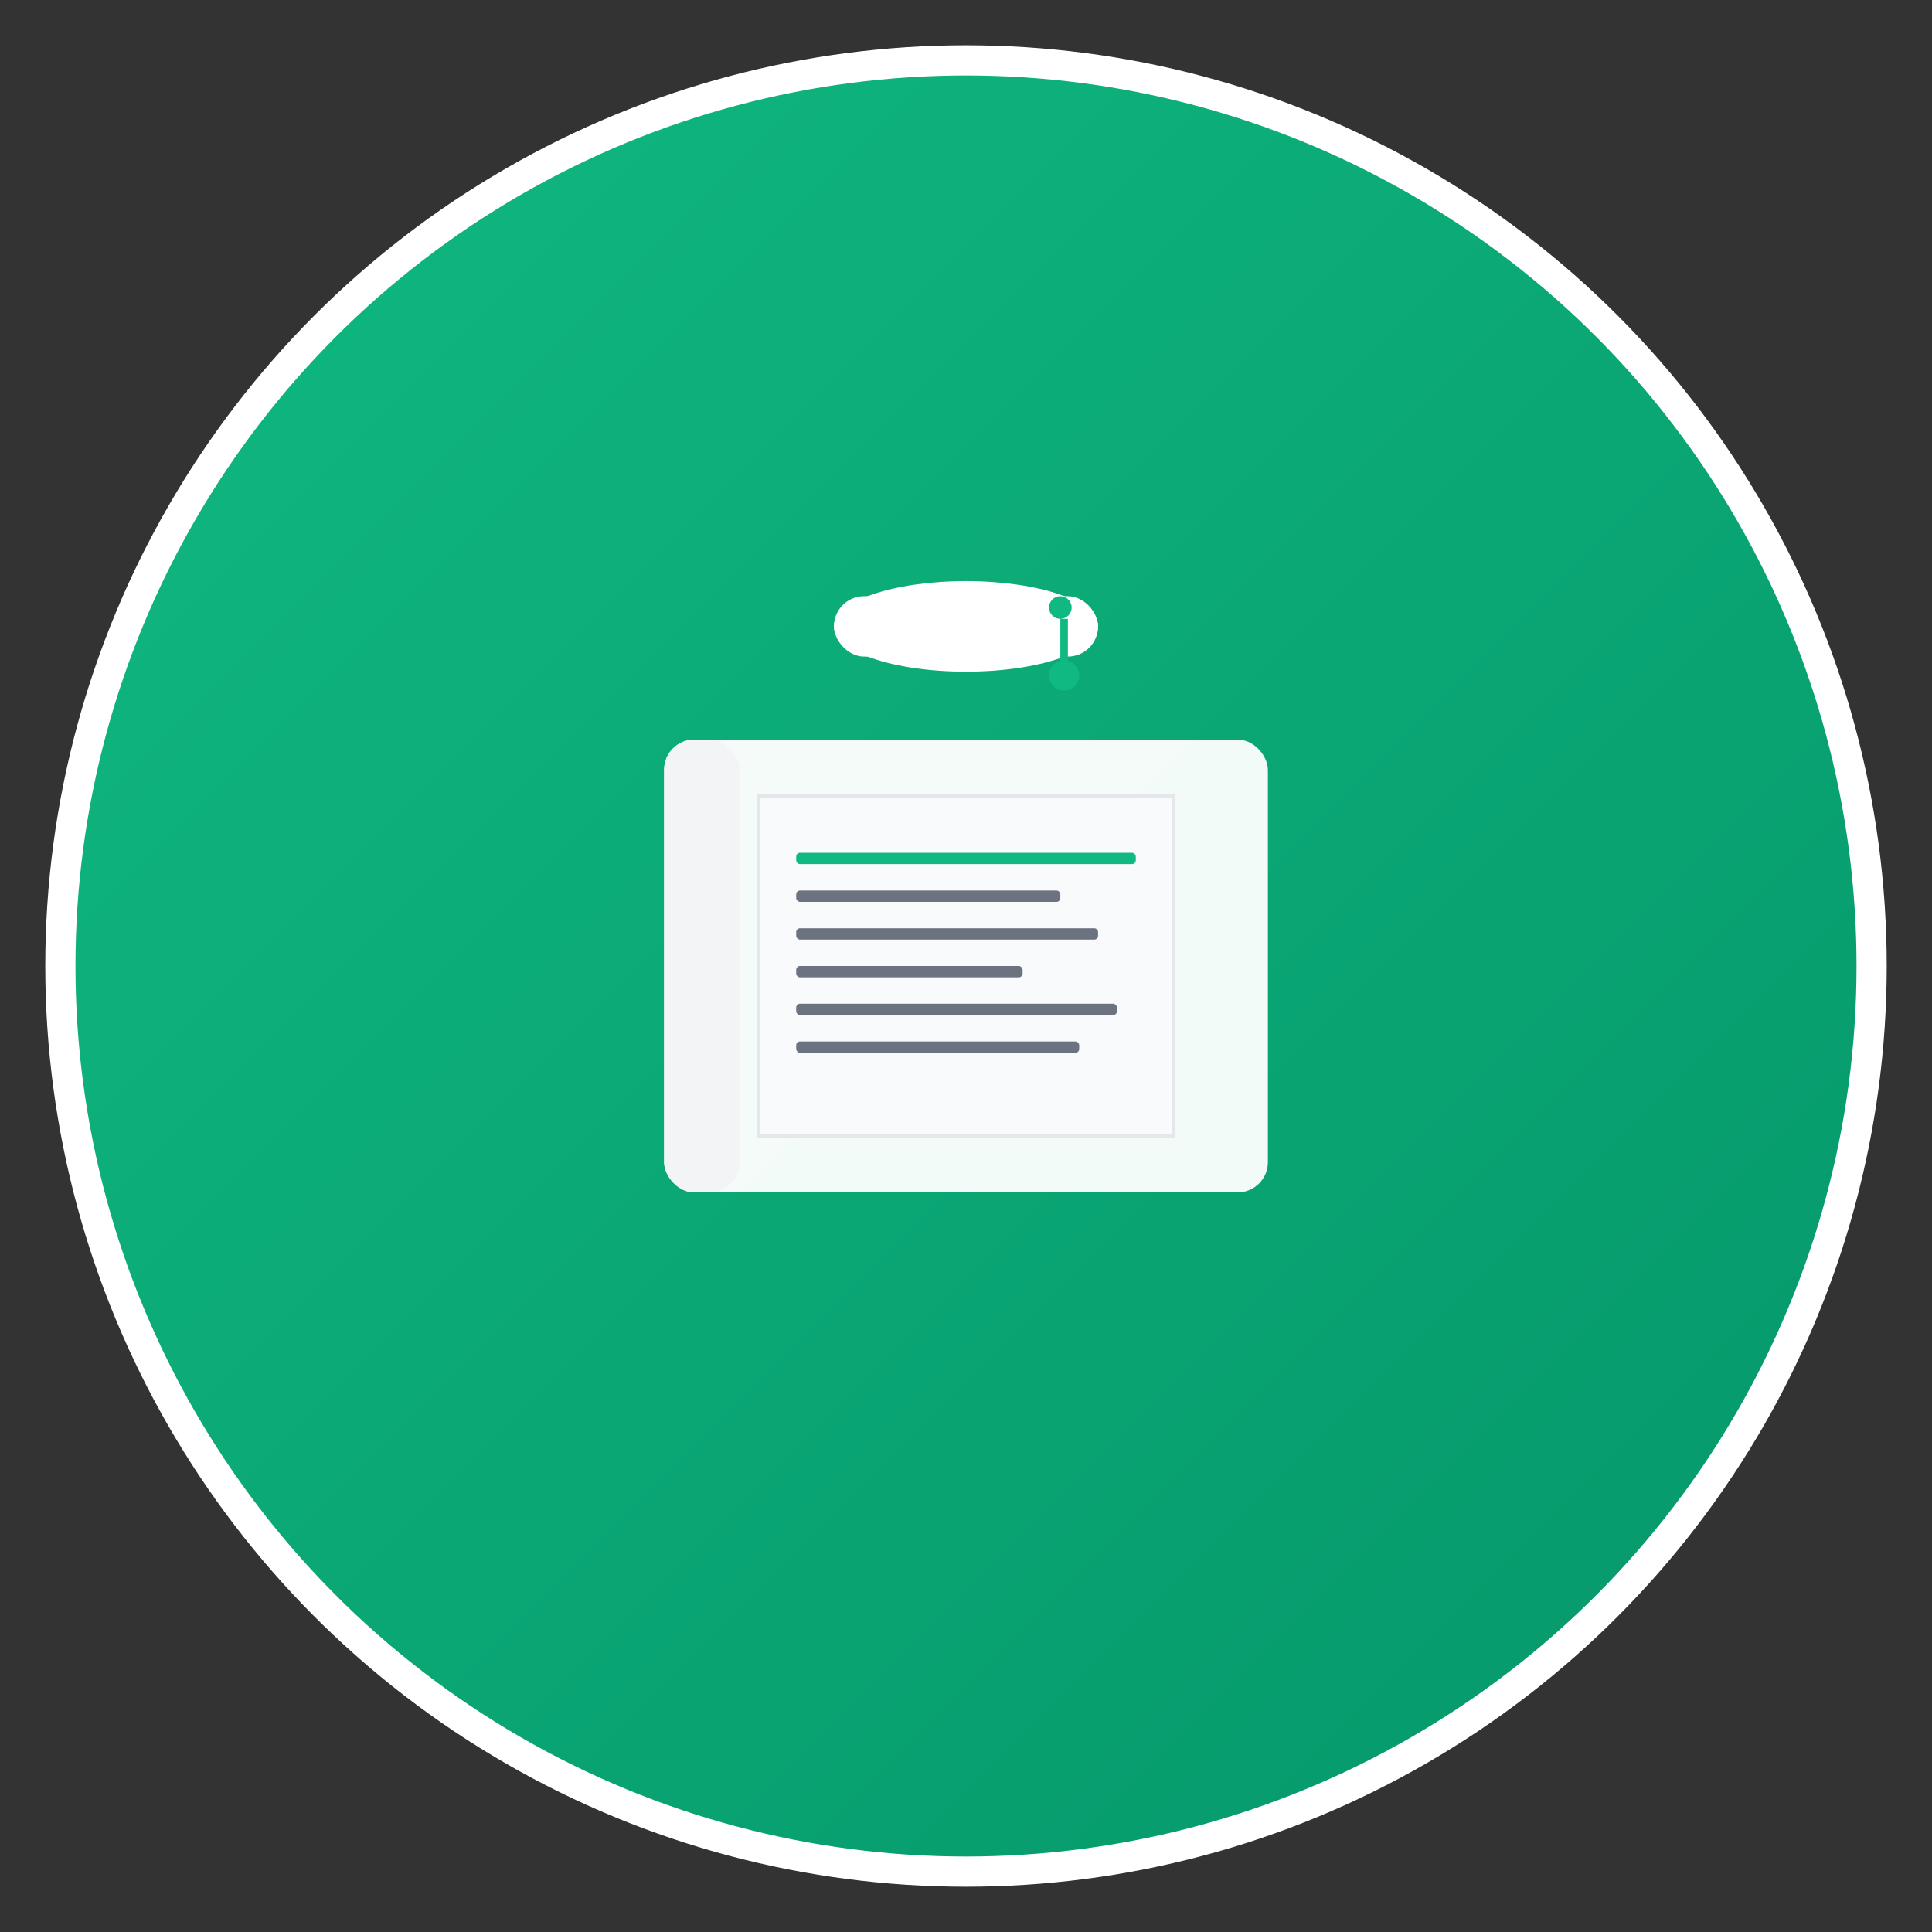 <svg width="512" height="512" viewBox="0 0 512 512" xmlns="http://www.w3.org/2000/svg">
  <rect x="0" y="0" width="512" height="512" fill="#333333" stroke="none"/>
  <!-- Background circle with green gradient -->
  <defs>
    <linearGradient id="greenGradient" x1="0%" y1="0%" x2="100%" y2="100%">
      <stop offset="0%" style="stop-color:#10b981;stop-opacity:1" />
      <stop offset="100%" style="stop-color:#059669;stop-opacity:1" />
    </linearGradient>
  </defs>
  
  <!-- Background -->
  <circle cx="256" cy="256" r="240" fill="url(#greenGradient)" stroke="#ffffff" stroke-width="8"/>
  
  <!-- Book icon -->
  <g transform="translate(256, 256)">
    <!-- Book base -->
    <rect x="-80" y="-60" width="160" height="120" rx="8" fill="#ffffff" opacity="0.95"/>
    
    <!-- Book spine -->
    <rect x="-80" y="-60" width="20" height="120" rx="8" fill="#f3f4f6"/>
    
    <!-- Book pages -->
    <rect x="-55" y="-45" width="110" height="90" fill="#f9fafb" stroke="#e5e7eb" stroke-width="1"/>
    
    <!-- Text lines -->
    <rect x="-45" y="-30" width="90" height="3" fill="#10b981" rx="1"/>
    <rect x="-45" y="-20" width="70" height="3" fill="#6b7280" rx="1"/>
    <rect x="-45" y="-10" width="80" height="3" fill="#6b7280" rx="1"/>
    <rect x="-45" y="0" width="60" height="3" fill="#6b7280" rx="1"/>
    <rect x="-45" y="10" width="85" height="3" fill="#6b7280" rx="1"/>
    <rect x="-45" y="20" width="75" height="3" fill="#6b7280" rx="1"/>
    
    <!-- Graduation cap on top -->
    <g transform="translate(0, -90)">
      <!-- Cap base -->
      <ellipse cx="0" cy="0" rx="35" ry="12" fill="#ffffff"/>
      <!-- Cap top -->
      <rect x="-35" y="-8" width="70" height="16" fill="#ffffff" rx="8"/>
      <!-- Tassel -->
      <circle cx="25" cy="-5" r="3" fill="#10b981"/>
      <rect x="25" y="-2" width="2" height="15" fill="#10b981"/>
      <circle cx="26" cy="13" r="4" fill="#10b981"/>
    </g>
  </g>
</svg>
